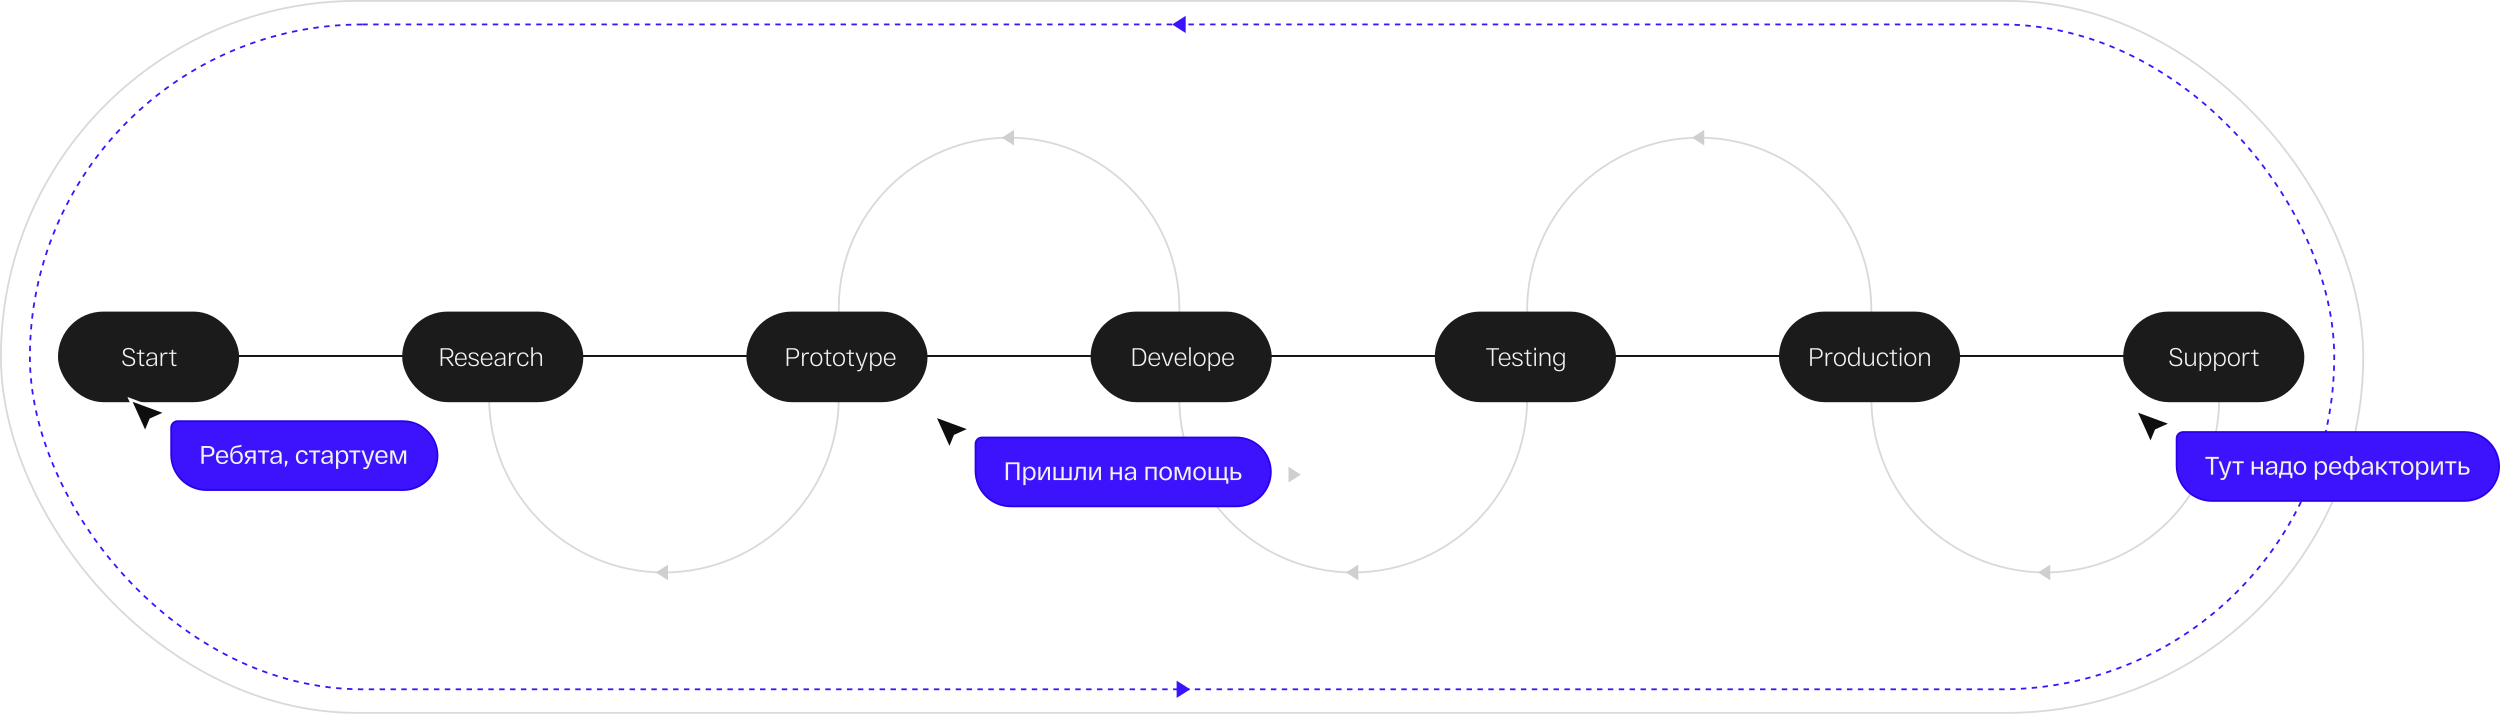 <?xml version="1.0" encoding="UTF-8"?> <svg xmlns="http://www.w3.org/2000/svg" width="1380" height="394" viewBox="0 0 1380 394" fill="none"> <line x1="90" y1="196.5" x2="1216" y2="196.5" stroke="black"></line> <rect x="0.5" y="0.5" width="1304" height="393" rx="196.5" stroke="#414141" stroke-opacity="0.2"></rect> <rect x="16.5" y="13.5" width="1272" height="367" rx="183.5" stroke="#3D12FC" stroke-dasharray="3 3"></rect> <path d="M270 190V219.5C270 272.795 313.205 316 366.5 316V316C419.795 316 463 272.795 463 219.5V201.919" stroke="#414141" stroke-opacity="0.2"></path> <path d="M651 190V220C651 273.019 693.981 316 747 316V316C800.019 316 843 273.019 843 220V201.919" stroke="#414141" stroke-opacity="0.2"></path> <path d="M1033 190V220C1033 273.019 1075.98 316 1129 316V316C1182.02 316 1225 273.019 1225 220V201.919" stroke="#414141" stroke-opacity="0.2"></path> <path d="M651 202L651 170C651 118.085 608.915 76 557 76V76C505.085 76 463 118.085 463 170L463 190.081" stroke="#414141" stroke-opacity="0.2"></path> <path d="M1033 202L1033 171C1033 118.533 990.467 76 938 76V76C885.533 76 843 118.533 843 171L843 190.081" stroke="#414141" stroke-opacity="0.2"></path> <rect x="222" y="172" width="100" height="50" rx="25" fill="#1B1B1B"></rect> <path d="M250.582 202H249.448L246.438 197.842H244.156V202H243.232V192.2H247.04C247.955 192.2 248.711 192.438 249.308 192.914C249.915 193.381 250.218 194.09 250.218 195.042C250.218 195.919 249.957 196.591 249.434 197.058C248.921 197.515 248.253 197.772 247.432 197.828L250.582 202ZM244.156 197.128H246.956C247.656 197.128 248.221 196.951 248.65 196.596C249.079 196.241 249.294 195.723 249.294 195.042C249.294 194.361 249.079 193.843 248.65 193.488C248.221 193.124 247.656 192.942 246.956 192.942H244.156V197.128ZM251.16 198.332C251.16 197.091 251.463 196.143 252.07 195.49C252.676 194.827 253.47 194.496 254.45 194.496C255.458 194.496 256.237 194.827 256.788 195.49C257.338 196.153 257.614 197.133 257.614 198.43V198.57H252.042C252.079 199.503 252.322 200.227 252.77 200.74C253.218 201.253 253.81 201.51 254.548 201.51C255.07 201.51 255.518 201.379 255.892 201.118C256.265 200.857 256.526 200.507 256.676 200.068L257.502 200.138C257.315 200.773 256.965 201.272 256.452 201.636C255.948 201.991 255.313 202.168 254.548 202.168C253.512 202.168 252.686 201.841 252.07 201.188C251.463 200.535 251.16 199.583 251.16 198.332ZM252.056 197.954H256.732C256.722 197.095 256.508 196.414 256.088 195.91C255.677 195.406 255.131 195.154 254.45 195.154C253.778 195.154 253.222 195.401 252.784 195.896C252.345 196.381 252.102 197.067 252.056 197.954ZM258.524 199.984L259.336 199.942C259.43 200.987 260.144 201.51 261.478 201.51C262.085 201.51 262.57 201.393 262.934 201.16C263.298 200.927 263.48 200.6 263.48 200.18C263.48 199.863 263.364 199.601 263.13 199.396C262.897 199.191 262.505 199.004 261.954 198.836L260.4 198.36C259.299 198.024 258.748 197.371 258.748 196.4C258.748 195.765 258.972 195.289 259.42 194.972C259.878 194.655 260.494 194.496 261.268 194.496C262.108 194.496 262.785 194.673 263.298 195.028C263.821 195.373 264.12 195.896 264.194 196.596L263.382 196.638C263.326 196.143 263.102 195.775 262.71 195.532C262.328 195.28 261.847 195.154 261.268 195.154C260.774 195.135 260.372 195.238 260.064 195.462C259.766 195.677 259.616 195.985 259.616 196.386C259.616 196.983 260.046 197.417 260.904 197.688L262.458 198.164C263.093 198.36 263.564 198.617 263.872 198.934C264.19 199.242 264.348 199.648 264.348 200.152C264.348 200.787 264.096 201.281 263.592 201.636C263.098 201.991 262.388 202.168 261.464 202.168C259.626 202.168 258.646 201.44 258.524 199.984ZM265.392 198.332C265.392 197.091 265.695 196.143 266.302 195.49C266.909 194.827 267.702 194.496 268.682 194.496C269.69 194.496 270.469 194.827 271.02 195.49C271.571 196.153 271.846 197.133 271.846 198.43V198.57H266.274C266.311 199.503 266.554 200.227 267.002 200.74C267.45 201.253 268.043 201.51 268.78 201.51C269.303 201.51 269.751 201.379 270.124 201.118C270.497 200.857 270.759 200.507 270.908 200.068L271.734 200.138C271.547 200.773 271.197 201.272 270.684 201.636C270.18 201.991 269.545 202.168 268.78 202.168C267.744 202.168 266.918 201.841 266.302 201.188C265.695 200.535 265.392 199.583 265.392 198.332ZM266.288 197.954H270.964C270.955 197.095 270.74 196.414 270.32 195.91C269.909 195.406 269.363 195.154 268.682 195.154C268.01 195.154 267.455 195.401 267.016 195.896C266.577 196.381 266.335 197.067 266.288 197.954ZM272.967 200.138C272.967 198.831 273.891 198.089 275.739 197.912L278.077 197.688V196.806C278.077 196.33 277.914 195.933 277.587 195.616C277.27 195.299 276.794 195.145 276.159 195.154C275.59 195.154 275.118 195.289 274.745 195.56C274.372 195.831 274.171 196.232 274.143 196.764H273.331C273.359 196.008 273.625 195.443 274.129 195.07C274.642 194.687 275.319 194.496 276.159 194.496C277.074 194.496 277.769 194.711 278.245 195.14C278.721 195.569 278.959 196.181 278.959 196.974V202H278.147V200.39C277.942 200.95 277.592 201.389 277.097 201.706C276.602 202.014 276 202.168 275.291 202.168C274.507 202.168 273.924 201.981 273.541 201.608C273.158 201.225 272.967 200.735 272.967 200.138ZM273.849 200.11C273.849 200.521 273.989 200.861 274.269 201.132C274.549 201.393 274.974 201.524 275.543 201.524C276.336 201.524 276.957 201.277 277.405 200.782C277.853 200.278 278.077 199.62 278.077 198.808V198.29L275.851 198.514C274.516 198.654 273.849 199.186 273.849 200.11ZM283.958 194.538C284.182 194.538 284.448 194.561 284.756 194.608V195.434C284.411 195.387 284.112 195.364 283.86 195.364C282.498 195.364 281.816 196.297 281.816 198.164V202H280.92L280.934 194.664H281.732V196.218C282.115 195.098 282.857 194.538 283.958 194.538ZM286.371 201.174C285.793 200.511 285.503 199.564 285.503 198.332C285.503 197.1 285.793 196.153 286.371 195.49C286.95 194.827 287.734 194.496 288.723 194.496C289.507 194.496 290.175 194.715 290.725 195.154C291.276 195.583 291.607 196.204 291.719 197.016L290.893 197.1C290.781 196.484 290.529 196.013 290.137 195.686C289.745 195.359 289.274 195.196 288.723 195.196C288.023 195.196 287.459 195.476 287.029 196.036C286.6 196.587 286.385 197.352 286.385 198.332C286.385 199.312 286.6 200.082 287.029 200.642C287.468 201.193 288.047 201.468 288.765 201.468C289.325 201.468 289.801 201.3 290.193 200.964C290.585 200.619 290.837 200.124 290.949 199.48L291.789 199.564C291.668 200.395 291.332 201.039 290.781 201.496C290.24 201.944 289.568 202.168 288.765 202.168C287.757 202.168 286.959 201.837 286.371 201.174ZM293.266 202V191.696H294.148V195.98C294.363 195.513 294.689 195.149 295.128 194.888C295.567 194.627 296.094 194.496 296.71 194.496C297.503 194.496 298.115 194.711 298.544 195.14C298.983 195.569 299.202 196.213 299.202 197.072V202H298.32V197.352C298.32 195.924 297.699 195.21 296.458 195.21C295.721 195.21 295.151 195.443 294.75 195.91C294.349 196.367 294.148 197.002 294.148 197.814V202H293.266Z" fill="#F2F2F2"></path> <rect x="32" y="172" width="100" height="50" rx="25" fill="#1B1B1B"></rect> <path d="M67.49 199.102L68.358 199.06C68.386 199.816 68.638 200.399 69.114 200.81C69.59 201.221 70.276 201.426 71.172 201.426C71.909 201.426 72.516 201.281 72.992 200.992C73.468 200.693 73.706 200.222 73.706 199.578C73.706 199.139 73.566 198.775 73.286 198.486C73.015 198.197 72.563 197.949 71.928 197.744L69.926 197.1C68.535 196.661 67.84 195.821 67.84 194.58C67.84 193.731 68.129 193.096 68.708 192.676C69.287 192.247 70.033 192.032 70.948 192.032C71.919 192.032 72.712 192.275 73.328 192.76C73.944 193.245 74.285 193.922 74.35 194.79L73.496 194.846C73.459 194.211 73.211 193.707 72.754 193.334C72.297 192.961 71.69 192.774 70.934 192.774C70.262 192.774 69.73 192.928 69.338 193.236C68.955 193.535 68.764 193.964 68.764 194.524C68.764 195.401 69.31 196.008 70.402 196.344L72.418 196.974C73.174 197.217 73.729 197.543 74.084 197.954C74.448 198.355 74.63 198.883 74.63 199.536C74.63 200.404 74.322 201.062 73.706 201.51C73.099 201.949 72.255 202.168 71.172 202.168C70.015 202.168 69.123 201.902 68.498 201.37C67.873 200.838 67.537 200.082 67.49 199.102ZM79.684 195.336H77.864V200.082C77.864 200.586 77.929 200.931 78.06 201.118C78.19 201.305 78.447 201.398 78.83 201.398C79.054 201.398 79.338 201.375 79.684 201.328V202.028C79.348 202.084 79.021 202.112 78.704 202.112C78.05 202.112 77.602 201.972 77.36 201.692C77.117 201.403 76.996 200.913 76.996 200.222V195.336H75.442V194.692H76.66C76.809 194.692 76.912 194.664 76.968 194.608C77.024 194.543 77.052 194.435 77.052 194.286V193.082H77.864V194.664H79.684V195.336ZM80.672 200.138C80.672 198.831 81.596 198.089 83.444 197.912L85.782 197.688V196.806C85.782 196.33 85.619 195.933 85.292 195.616C84.975 195.299 84.499 195.145 83.864 195.154C83.295 195.154 82.823 195.289 82.45 195.56C82.077 195.831 81.876 196.232 81.848 196.764H81.036C81.064 196.008 81.33 195.443 81.834 195.07C82.347 194.687 83.024 194.496 83.864 194.496C84.779 194.496 85.474 194.711 85.95 195.14C86.426 195.569 86.664 196.181 86.664 196.974V202H85.852V200.39C85.647 200.95 85.297 201.389 84.802 201.706C84.307 202.014 83.705 202.168 82.996 202.168C82.212 202.168 81.629 201.981 81.246 201.608C80.863 201.225 80.672 200.735 80.672 200.138ZM81.554 200.11C81.554 200.521 81.694 200.861 81.974 201.132C82.254 201.393 82.679 201.524 83.248 201.524C84.041 201.524 84.662 201.277 85.11 200.782C85.558 200.278 85.782 199.62 85.782 198.808V198.29L83.556 198.514C82.221 198.654 81.554 199.186 81.554 200.11ZM91.663 194.538C91.888 194.538 92.153 194.561 92.462 194.608V195.434C92.116 195.387 91.817 195.364 91.566 195.364C90.203 195.364 89.522 196.297 89.522 198.164V202H88.626L88.639 194.664H89.438V196.218C89.82 195.098 90.562 194.538 91.663 194.538ZM97.43 195.336H95.61V200.082C95.61 200.586 95.675 200.931 95.806 201.118C95.936 201.305 96.193 201.398 96.576 201.398C96.8 201.398 97.085 201.375 97.43 201.328V202.028C97.094 202.084 96.767 202.112 96.45 202.112C95.796 202.112 95.349 201.972 95.106 201.692C94.863 201.403 94.742 200.913 94.742 200.222V195.336H93.188V194.692H94.406C94.555 194.692 94.658 194.664 94.714 194.608C94.77 194.543 94.798 194.435 94.798 194.286V193.082H95.61V194.664H97.43V195.336Z" fill="#F2F2F2"></path> <rect x="602" y="172" width="100" height="50" rx="25" fill="#1B1B1B"></rect> <path d="M625.232 202V192.2H628.592C629.917 192.2 630.944 192.629 631.672 193.488C632.4 194.347 632.764 195.551 632.764 197.1C632.764 198.649 632.4 199.853 631.672 200.712C630.944 201.571 629.917 202 628.592 202H625.232ZM626.156 201.244H628.522C629.577 201.244 630.393 200.875 630.972 200.138C631.551 199.401 631.84 198.388 631.84 197.1C631.84 195.812 631.551 194.799 630.972 194.062C630.393 193.325 629.577 192.956 628.522 192.956H626.156V201.244ZM633.966 198.332C633.966 197.091 634.27 196.143 634.876 195.49C635.483 194.827 636.276 194.496 637.256 194.496C638.264 194.496 639.044 194.827 639.594 195.49C640.145 196.153 640.42 197.133 640.42 198.43V198.57H634.848C634.886 199.503 635.128 200.227 635.576 200.74C636.024 201.253 636.617 201.51 637.354 201.51C637.877 201.51 638.325 201.379 638.698 201.118C639.072 200.857 639.333 200.507 639.482 200.068L640.308 200.138C640.122 200.773 639.772 201.272 639.258 201.636C638.754 201.991 638.12 202.168 637.354 202.168C636.318 202.168 635.492 201.841 634.876 201.188C634.27 200.535 633.966 199.583 633.966 198.332ZM634.862 197.954H639.538C639.529 197.095 639.314 196.414 638.894 195.91C638.484 195.406 637.938 195.154 637.256 195.154C636.584 195.154 636.029 195.401 635.59 195.896C635.152 196.381 634.909 197.067 634.862 197.954ZM646.824 194.664H647.776L645.06 202H643.758L641.056 194.664H642.022L644.416 201.44L646.824 194.664ZM648.404 198.332C648.404 197.091 648.707 196.143 649.314 195.49C649.92 194.827 650.714 194.496 651.694 194.496C652.702 194.496 653.481 194.827 654.032 195.49C654.582 196.153 654.858 197.133 654.858 198.43V198.57H649.286C649.323 199.503 649.566 200.227 650.014 200.74C650.462 201.253 651.054 201.51 651.792 201.51C652.314 201.51 652.762 201.379 653.136 201.118C653.509 200.857 653.77 200.507 653.92 200.068L654.746 200.138C654.559 200.773 654.209 201.272 653.696 201.636C653.192 201.991 652.557 202.168 651.792 202.168C650.756 202.168 649.93 201.841 649.314 201.188C648.707 200.535 648.404 199.583 648.404 198.332ZM649.3 197.954H653.976C653.966 197.095 653.752 196.414 653.332 195.91C652.921 195.406 652.375 195.154 651.694 195.154C651.022 195.154 650.466 195.401 650.028 195.896C649.589 196.381 649.346 197.067 649.3 197.954ZM656.413 191.696H657.295V202H656.413V191.696ZM659.772 201.146C659.175 200.465 658.876 199.527 658.876 198.332C658.876 197.137 659.175 196.199 659.772 195.518C660.37 194.837 661.172 194.496 662.18 194.496C663.188 194.496 663.991 194.837 664.588 195.518C665.195 196.199 665.498 197.137 665.498 198.332C665.498 199.527 665.195 200.465 664.588 201.146C663.991 201.827 663.188 202.168 662.18 202.168C661.172 202.168 660.37 201.827 659.772 201.146ZM660.416 196.05C659.978 196.619 659.758 197.38 659.758 198.332C659.758 199.284 659.978 200.045 660.416 200.614C660.855 201.183 661.443 201.468 662.18 201.468C662.918 201.468 663.506 201.183 663.944 200.614C664.392 200.045 664.616 199.284 664.616 198.332C664.616 197.38 664.392 196.619 663.944 196.05C663.506 195.481 662.918 195.196 662.18 195.196C661.443 195.196 660.855 195.481 660.416 196.05ZM667.077 204.8V194.664H667.875V196.344C668.089 195.775 668.425 195.327 668.883 195C669.349 194.664 669.891 194.496 670.507 194.496C671.412 194.496 672.14 194.837 672.691 195.518C673.241 196.199 673.517 197.137 673.517 198.332C673.517 199.527 673.241 200.465 672.691 201.146C672.14 201.827 671.412 202.168 670.507 202.168C669.928 202.168 669.415 202.019 668.967 201.72C668.528 201.421 668.192 201.006 667.959 200.474V204.8H667.077ZM668.547 196.064C668.127 196.633 667.917 197.389 667.917 198.332C667.917 199.275 668.127 200.035 668.547 200.614C668.976 201.183 669.555 201.468 670.283 201.468C671.001 201.468 671.575 201.183 672.005 200.614C672.434 200.035 672.649 199.275 672.649 198.332C672.649 197.389 672.434 196.633 672.005 196.064C671.575 195.485 671.001 195.196 670.283 195.196C669.555 195.196 668.976 195.485 668.547 196.064ZM674.654 198.332C674.654 197.091 674.957 196.143 675.564 195.49C676.17 194.827 676.964 194.496 677.944 194.496C678.952 194.496 679.731 194.827 680.282 195.49C680.832 196.153 681.108 197.133 681.108 198.43V198.57H675.536C675.573 199.503 675.816 200.227 676.264 200.74C676.712 201.253 677.304 201.51 678.042 201.51C678.564 201.51 679.012 201.379 679.386 201.118C679.759 200.857 680.02 200.507 680.17 200.068L680.996 200.138C680.809 200.773 680.459 201.272 679.946 201.636C679.442 201.991 678.807 202.168 678.042 202.168C677.006 202.168 676.18 201.841 675.564 201.188C674.957 200.535 674.654 199.583 674.654 198.332ZM675.55 197.954H680.226C680.216 197.095 680.002 196.414 679.582 195.91C679.171 195.406 678.625 195.154 677.944 195.154C677.272 195.154 676.716 195.401 676.278 195.896C675.839 196.381 675.596 197.067 675.55 197.954Z" fill="#F2F2F2"></path> <rect x="412" y="172" width="100" height="50" rx="25" fill="#1B1B1B"></rect> <path d="M434.232 202V192.2H437.928C438.843 192.2 439.599 192.443 440.196 192.928C440.803 193.404 441.106 194.127 441.106 195.098C441.106 196.069 440.807 196.787 440.21 197.254C439.622 197.721 438.871 197.954 437.956 197.954H435.156V202H434.232ZM435.156 197.226H437.844C438.553 197.226 439.118 197.049 439.538 196.694C439.967 196.339 440.182 195.807 440.182 195.098C440.182 194.389 439.967 193.857 439.538 193.502C439.118 193.138 438.553 192.956 437.844 192.956H435.156V197.226ZM445.769 194.538C445.993 194.538 446.259 194.561 446.567 194.608V195.434C446.222 195.387 445.923 195.364 445.671 195.364C444.308 195.364 443.627 196.297 443.627 198.164V202H442.731L442.745 194.664H443.543V196.218C443.926 195.098 444.668 194.538 445.769 194.538ZM448.21 201.146C447.613 200.465 447.314 199.527 447.314 198.332C447.314 197.137 447.613 196.199 448.21 195.518C448.807 194.837 449.61 194.496 450.618 194.496C451.626 194.496 452.429 194.837 453.026 195.518C453.633 196.199 453.936 197.137 453.936 198.332C453.936 199.527 453.633 200.465 453.026 201.146C452.429 201.827 451.626 202.168 450.618 202.168C449.61 202.168 448.807 201.827 448.21 201.146ZM448.854 196.05C448.415 196.619 448.196 197.38 448.196 198.332C448.196 199.284 448.415 200.045 448.854 200.614C449.293 201.183 449.881 201.468 450.618 201.468C451.355 201.468 451.943 201.183 452.382 200.614C452.83 200.045 453.054 199.284 453.054 198.332C453.054 197.38 452.83 196.619 452.382 196.05C451.943 195.481 451.355 195.196 450.618 195.196C449.881 195.196 449.293 195.481 448.854 196.05ZM458.904 195.336H457.084V200.082C457.084 200.586 457.15 200.931 457.28 201.118C457.411 201.305 457.668 201.398 458.05 201.398C458.274 201.398 458.559 201.375 458.904 201.328V202.028C458.568 202.084 458.242 202.112 457.924 202.112C457.271 202.112 456.823 201.972 456.58 201.692C456.338 201.403 456.216 200.913 456.216 200.222V195.336H454.662V194.692H455.88C456.03 194.692 456.132 194.664 456.188 194.608C456.244 194.543 456.272 194.435 456.272 194.286V193.082H457.084V194.664H458.904V195.336ZM460.706 201.146C460.109 200.465 459.81 199.527 459.81 198.332C459.81 197.137 460.109 196.199 460.706 195.518C461.303 194.837 462.106 194.496 463.114 194.496C464.122 194.496 464.925 194.837 465.522 195.518C466.129 196.199 466.432 197.137 466.432 198.332C466.432 199.527 466.129 200.465 465.522 201.146C464.925 201.827 464.122 202.168 463.114 202.168C462.106 202.168 461.303 201.827 460.706 201.146ZM461.35 196.05C460.911 196.619 460.692 197.38 460.692 198.332C460.692 199.284 460.911 200.045 461.35 200.614C461.789 201.183 462.377 201.468 463.114 201.468C463.851 201.468 464.439 201.183 464.878 200.614C465.326 200.045 465.55 199.284 465.55 198.332C465.55 197.38 465.326 196.619 464.878 196.05C464.439 195.481 463.851 195.196 463.114 195.196C462.377 195.196 461.789 195.481 461.35 196.05ZM471.401 195.336H469.581V200.082C469.581 200.586 469.646 200.931 469.777 201.118C469.907 201.305 470.164 201.398 470.547 201.398C470.771 201.398 471.055 201.375 471.401 201.328V202.028C471.065 202.084 470.738 202.112 470.421 202.112C469.767 202.112 469.319 201.972 469.077 201.692C468.834 201.403 468.713 200.913 468.713 200.222V195.336H467.159V194.692H468.377C468.526 194.692 468.629 194.664 468.685 194.608C468.741 194.543 468.769 194.435 468.769 194.286V193.082H469.581V194.664H471.401V195.336ZM478.028 194.664H478.98L476.054 202.98C475.802 203.745 475.532 204.268 475.242 204.548C474.962 204.828 474.514 204.968 473.898 204.968C473.674 204.968 473.436 204.954 473.184 204.926V204.24C473.464 204.259 473.684 204.268 473.842 204.268C474.216 204.268 474.5 204.17 474.696 203.974C474.892 203.778 475.084 203.395 475.27 202.826L475.536 202H475.06L472.204 194.664H473.156L475.76 201.636L478.028 194.664ZM480.301 204.8V194.664H481.099V196.344C481.314 195.775 481.65 195.327 482.107 195C482.574 194.664 483.115 194.496 483.731 194.496C484.637 194.496 485.365 194.837 485.915 195.518C486.466 196.199 486.741 197.137 486.741 198.332C486.741 199.527 486.466 200.465 485.915 201.146C485.365 201.827 484.637 202.168 483.731 202.168C483.153 202.168 482.639 202.019 482.191 201.72C481.753 201.421 481.417 201.006 481.183 200.474V204.8H480.301ZM481.771 196.064C481.351 196.633 481.141 197.389 481.141 198.332C481.141 199.275 481.351 200.035 481.771 200.614C482.201 201.183 482.779 201.468 483.507 201.468C484.226 201.468 484.8 201.183 485.229 200.614C485.659 200.035 485.873 199.275 485.873 198.332C485.873 197.389 485.659 196.633 485.229 196.064C484.8 195.485 484.226 195.196 483.507 195.196C482.779 195.196 482.201 195.485 481.771 196.064ZM487.878 198.332C487.878 197.091 488.182 196.143 488.788 195.49C489.395 194.827 490.188 194.496 491.168 194.496C492.176 194.496 492.956 194.827 493.506 195.49C494.057 196.153 494.332 197.133 494.332 198.43V198.57H488.76C488.798 199.503 489.04 200.227 489.488 200.74C489.936 201.253 490.529 201.51 491.266 201.51C491.789 201.51 492.237 201.379 492.61 201.118C492.984 200.857 493.245 200.507 493.394 200.068L494.22 200.138C494.034 200.773 493.684 201.272 493.17 201.636C492.666 201.991 492.032 202.168 491.266 202.168C490.23 202.168 489.404 201.841 488.788 201.188C488.182 200.535 487.878 199.583 487.878 198.332ZM488.774 197.954H493.45C493.441 197.095 493.226 196.414 492.806 195.91C492.396 195.406 491.85 195.154 491.168 195.154C490.496 195.154 489.941 195.401 489.502 195.896C489.064 196.381 488.821 197.067 488.774 197.954Z" fill="#F2F2F2"></path> <rect x="792" y="172" width="100" height="50" rx="25" fill="#1B1B1B"></rect> <path d="M820.364 192.956V192.2H827.476V192.956H824.382V202H823.458V192.956H820.364ZM827.328 198.332C827.328 197.091 827.631 196.143 828.238 195.49C828.844 194.827 829.638 194.496 830.618 194.496C831.626 194.496 832.405 194.827 832.956 195.49C833.506 196.153 833.782 197.133 833.782 198.43V198.57H828.21C828.247 199.503 828.49 200.227 828.938 200.74C829.386 201.253 829.978 201.51 830.716 201.51C831.238 201.51 831.686 201.379 832.06 201.118C832.433 200.857 832.694 200.507 832.844 200.068L833.67 200.138C833.483 200.773 833.133 201.272 832.62 201.636C832.116 201.991 831.481 202.168 830.716 202.168C829.68 202.168 828.854 201.841 828.238 201.188C827.631 200.535 827.328 199.583 827.328 198.332ZM828.224 197.954H832.9C832.89 197.095 832.676 196.414 832.256 195.91C831.845 195.406 831.299 195.154 830.618 195.154C829.946 195.154 829.39 195.401 828.952 195.896C828.513 196.381 828.27 197.067 828.224 197.954ZM834.692 199.984L835.504 199.942C835.598 200.987 836.312 201.51 837.646 201.51C838.253 201.51 838.738 201.393 839.102 201.16C839.466 200.927 839.648 200.6 839.648 200.18C839.648 199.863 839.532 199.601 839.298 199.396C839.065 199.191 838.673 199.004 838.122 198.836L836.568 198.36C835.467 198.024 834.916 197.371 834.916 196.4C834.916 195.765 835.14 195.289 835.588 194.972C836.046 194.655 836.662 194.496 837.436 194.496C838.276 194.496 838.953 194.673 839.466 195.028C839.989 195.373 840.288 195.896 840.362 196.596L839.55 196.638C839.494 196.143 839.27 195.775 838.878 195.532C838.496 195.28 838.015 195.154 837.436 195.154C836.942 195.135 836.54 195.238 836.232 195.462C835.934 195.677 835.784 195.985 835.784 196.386C835.784 196.983 836.214 197.417 837.072 197.688L838.626 198.164C839.261 198.36 839.732 198.617 840.04 198.934C840.358 199.242 840.516 199.648 840.516 200.152C840.516 200.787 840.264 201.281 839.76 201.636C839.266 201.991 838.556 202.168 837.632 202.168C835.794 202.168 834.814 201.44 834.692 199.984ZM845.44 195.336H843.62V200.082C843.62 200.586 843.685 200.931 843.816 201.118C843.946 201.305 844.203 201.398 844.586 201.398C844.81 201.398 845.094 201.375 845.44 201.328V202.028C845.104 202.084 844.777 202.112 844.46 202.112C843.806 202.112 843.358 201.972 843.116 201.692C842.873 201.403 842.752 200.913 842.752 200.222V195.336H841.198V194.692H842.416C842.565 194.692 842.668 194.664 842.724 194.608C842.78 194.543 842.808 194.435 842.808 194.286V193.082H843.62V194.664H845.44V195.336ZM846.944 193.376V191.934H847.868V193.376H846.944ZM846.972 202V194.664H847.84V202H846.972ZM849.897 202V194.664H850.695V196.148C850.891 195.625 851.218 195.219 851.675 194.93C852.132 194.641 852.688 194.496 853.341 194.496C854.134 194.496 854.746 194.711 855.175 195.14C855.614 195.569 855.833 196.213 855.833 197.072V202H854.951V197.352C854.951 195.924 854.33 195.21 853.089 195.21C852.352 195.21 851.782 195.443 851.381 195.91C850.98 196.367 850.779 197.002 850.779 197.814V202H849.897ZM858.177 200.866C857.617 200.194 857.337 199.298 857.337 198.178C857.337 197.058 857.617 196.167 858.177 195.504C858.737 194.832 859.475 194.496 860.389 194.496C860.977 194.496 861.491 194.645 861.929 194.944C862.368 195.243 862.704 195.653 862.937 196.176V194.664H863.735V201.65C863.735 202.779 863.493 203.615 863.007 204.156C862.522 204.697 861.747 204.968 860.683 204.968C859.797 204.968 859.101 204.777 858.597 204.394C858.103 204.011 857.841 203.437 857.813 202.672H858.625C858.681 203.745 859.367 204.282 860.683 204.282C861.449 204.291 861.999 204.091 862.335 203.68C862.681 203.269 862.853 202.672 862.853 201.888V200.32C862.368 201.347 861.551 201.86 860.403 201.86C859.489 201.86 858.747 201.529 858.177 200.866ZM858.219 198.192C858.219 199.079 858.434 199.797 858.863 200.348C859.293 200.899 859.867 201.174 860.585 201.174C861.304 201.174 861.878 200.899 862.307 200.348C862.737 199.797 862.951 199.079 862.951 198.192C862.951 197.305 862.737 196.587 862.307 196.036C861.878 195.476 861.304 195.196 860.585 195.196C859.867 195.196 859.293 195.471 858.863 196.022C858.434 196.573 858.219 197.296 858.219 198.192Z" fill="#F2F2F2"></path> <rect x="982" y="172" width="100" height="50" rx="25" fill="#1B1B1B"></rect> <path d="M999.232 202V192.2H1002.93C1003.84 192.2 1004.6 192.443 1005.2 192.928C1005.8 193.404 1006.11 194.127 1006.11 195.098C1006.11 196.069 1005.81 196.787 1005.21 197.254C1004.62 197.721 1003.87 197.954 1002.96 197.954H1000.16V202H999.232ZM1000.16 197.226H1002.84C1003.55 197.226 1004.12 197.049 1004.54 196.694C1004.97 196.339 1005.18 195.807 1005.18 195.098C1005.18 194.389 1004.97 193.857 1004.54 193.502C1004.12 193.138 1003.55 192.956 1002.84 192.956H1000.16V197.226ZM1010.77 194.538C1010.99 194.538 1011.26 194.561 1011.57 194.608V195.434C1011.22 195.387 1010.92 195.364 1010.67 195.364C1009.31 195.364 1008.63 196.297 1008.63 198.164V202H1007.73L1007.74 194.664H1008.54V196.218C1008.93 195.098 1009.67 194.538 1010.77 194.538ZM1013.21 201.146C1012.61 200.465 1012.31 199.527 1012.31 198.332C1012.31 197.137 1012.61 196.199 1013.21 195.518C1013.81 194.837 1014.61 194.496 1015.62 194.496C1016.63 194.496 1017.43 194.837 1018.03 195.518C1018.63 196.199 1018.94 197.137 1018.94 198.332C1018.94 199.527 1018.63 200.465 1018.03 201.146C1017.43 201.827 1016.63 202.168 1015.62 202.168C1014.61 202.168 1013.81 201.827 1013.21 201.146ZM1013.85 196.05C1013.42 196.619 1013.2 197.38 1013.2 198.332C1013.2 199.284 1013.42 200.045 1013.85 200.614C1014.29 201.183 1014.88 201.468 1015.62 201.468C1016.36 201.468 1016.94 201.183 1017.38 200.614C1017.83 200.045 1018.05 199.284 1018.05 198.332C1018.05 197.38 1017.83 196.619 1017.38 196.05C1016.94 195.481 1016.36 195.196 1015.62 195.196C1014.88 195.196 1014.29 195.481 1013.85 196.05ZM1020.88 201.146C1020.33 200.465 1020.05 199.527 1020.05 198.332C1020.05 197.137 1020.33 196.199 1020.88 195.518C1021.43 194.837 1022.16 194.496 1023.06 194.496C1023.65 194.496 1024.17 194.645 1024.62 194.944C1025.06 195.243 1025.4 195.649 1025.62 196.162V191.696H1026.51V202H1025.71V200.292C1025.48 200.88 1025.14 201.342 1024.67 201.678C1024.21 202.005 1023.68 202.168 1023.08 202.168C1022.16 202.168 1021.43 201.827 1020.88 201.146ZM1021.56 196.064C1021.14 196.633 1020.93 197.389 1020.93 198.332C1020.93 199.275 1021.14 200.035 1021.56 200.614C1021.99 201.183 1022.57 201.468 1023.3 201.468C1024.02 201.468 1024.59 201.183 1025.02 200.614C1025.45 200.035 1025.67 199.275 1025.67 198.332C1025.67 197.389 1025.45 196.633 1025.02 196.064C1024.59 195.485 1024.02 195.196 1023.3 195.196C1022.57 195.196 1021.99 195.485 1021.56 196.064ZM1033.54 194.664H1034.41V202H1033.61V200.418C1033.4 200.969 1033.08 201.398 1032.63 201.706C1032.18 202.014 1031.62 202.168 1030.96 202.168C1030.18 202.168 1029.57 201.949 1029.13 201.51C1028.69 201.062 1028.47 200.395 1028.47 199.508V194.664H1029.35V199.242C1029.35 200.717 1029.98 201.454 1031.23 201.454C1031.96 201.454 1032.52 201.202 1032.92 200.698C1033.33 200.194 1033.54 199.531 1033.54 198.71V194.664ZM1036.86 201.174C1036.28 200.511 1035.99 199.564 1035.99 198.332C1035.99 197.1 1036.28 196.153 1036.86 195.49C1037.44 194.827 1038.22 194.496 1039.21 194.496C1040 194.496 1040.66 194.715 1041.22 195.154C1041.77 195.583 1042.1 196.204 1042.21 197.016L1041.38 197.1C1041.27 196.484 1041.02 196.013 1040.63 195.686C1040.24 195.359 1039.76 195.196 1039.21 195.196C1038.51 195.196 1037.95 195.476 1037.52 196.036C1037.09 196.587 1036.88 197.352 1036.88 198.332C1036.88 199.312 1037.09 200.082 1037.52 200.642C1037.96 201.193 1038.54 201.468 1039.26 201.468C1039.82 201.468 1040.29 201.3 1040.68 200.964C1041.08 200.619 1041.33 200.124 1041.44 199.48L1042.28 199.564C1042.16 200.395 1041.82 201.039 1041.27 201.496C1040.73 201.944 1040.06 202.168 1039.26 202.168C1038.25 202.168 1037.45 201.837 1036.86 201.174ZM1047.17 195.336H1045.35V200.082C1045.35 200.586 1045.42 200.931 1045.55 201.118C1045.68 201.305 1045.94 201.398 1046.32 201.398C1046.54 201.398 1046.83 201.375 1047.17 201.328V202.028C1046.84 202.084 1046.51 202.112 1046.19 202.112C1045.54 202.112 1045.09 201.972 1044.85 201.692C1044.61 201.403 1044.49 200.913 1044.49 200.222V195.336H1042.93V194.692H1044.15C1044.3 194.692 1044.4 194.664 1044.46 194.608C1044.51 194.543 1044.54 194.435 1044.54 194.286V193.082H1045.35V194.664H1047.17V195.336ZM1048.68 193.376V191.934H1049.6V193.376H1048.68ZM1048.71 202V194.664H1049.57V202H1048.71ZM1052.07 201.146C1051.47 200.465 1051.17 199.527 1051.17 198.332C1051.17 197.137 1051.47 196.199 1052.07 195.518C1052.66 194.837 1053.47 194.496 1054.47 194.496C1055.48 194.496 1056.28 194.837 1056.88 195.518C1057.49 196.199 1057.79 197.137 1057.79 198.332C1057.79 199.527 1057.49 200.465 1056.88 201.146C1056.28 201.827 1055.48 202.168 1054.47 202.168C1053.47 202.168 1052.66 201.827 1052.07 201.146ZM1052.71 196.05C1052.27 196.619 1052.05 197.38 1052.05 198.332C1052.05 199.284 1052.27 200.045 1052.71 200.614C1053.15 201.183 1053.74 201.468 1054.47 201.468C1055.21 201.468 1055.8 201.183 1056.24 200.614C1056.69 200.045 1056.91 199.284 1056.91 198.332C1056.91 197.38 1056.69 196.619 1056.24 196.05C1055.8 195.481 1055.21 195.196 1054.47 195.196C1053.74 195.196 1053.15 195.481 1052.71 196.05ZM1059.37 202V194.664H1060.17V196.148C1060.36 195.625 1060.69 195.219 1061.15 194.93C1061.6 194.641 1062.16 194.496 1062.81 194.496C1063.61 194.496 1064.22 194.711 1064.65 195.14C1065.09 195.569 1065.31 196.213 1065.31 197.072V202H1064.42V197.352C1064.42 195.924 1063.8 195.21 1062.56 195.21C1061.82 195.21 1061.25 195.443 1060.85 195.91C1060.45 196.367 1060.25 197.002 1060.25 197.814V202H1059.37Z" fill="#F2F2F2"></path> <rect x="1172" y="172" width="100" height="50" rx="25" fill="#1B1B1B"></rect> <path d="M1197.49 199.102L1198.36 199.06C1198.39 199.816 1198.64 200.399 1199.11 200.81C1199.59 201.221 1200.28 201.426 1201.17 201.426C1201.91 201.426 1202.52 201.281 1202.99 200.992C1203.47 200.693 1203.71 200.222 1203.71 199.578C1203.71 199.139 1203.57 198.775 1203.29 198.486C1203.02 198.197 1202.56 197.949 1201.93 197.744L1199.93 197.1C1198.54 196.661 1197.84 195.821 1197.84 194.58C1197.84 193.731 1198.13 193.096 1198.71 192.676C1199.29 192.247 1200.03 192.032 1200.95 192.032C1201.92 192.032 1202.71 192.275 1203.33 192.76C1203.94 193.245 1204.28 193.922 1204.35 194.79L1203.5 194.846C1203.46 194.211 1203.21 193.707 1202.75 193.334C1202.3 192.961 1201.69 192.774 1200.93 192.774C1200.26 192.774 1199.73 192.928 1199.34 193.236C1198.96 193.535 1198.76 193.964 1198.76 194.524C1198.76 195.401 1199.31 196.008 1200.4 196.344L1202.42 196.974C1203.17 197.217 1203.73 197.543 1204.08 197.954C1204.45 198.355 1204.63 198.883 1204.63 199.536C1204.63 200.404 1204.32 201.062 1203.71 201.51C1203.1 201.949 1202.25 202.168 1201.17 202.168C1200.01 202.168 1199.12 201.902 1198.5 201.37C1197.87 200.838 1197.54 200.082 1197.49 199.102ZM1211.24 194.664H1212.1V202H1211.31V200.418C1211.1 200.969 1210.77 201.398 1210.33 201.706C1209.88 202.014 1209.32 202.168 1208.66 202.168C1207.88 202.168 1207.27 201.949 1206.83 201.51C1206.39 201.062 1206.17 200.395 1206.17 199.508V194.664H1207.05V199.242C1207.05 200.717 1207.68 201.454 1208.93 201.454C1209.65 201.454 1210.22 201.202 1210.62 200.698C1211.03 200.194 1211.24 199.531 1211.24 198.71V194.664ZM1214.15 204.8V194.664H1214.95V196.344C1215.17 195.775 1215.5 195.327 1215.96 195C1216.43 194.664 1216.97 194.496 1217.58 194.496C1218.49 194.496 1219.22 194.837 1219.77 195.518C1220.32 196.199 1220.59 197.137 1220.59 198.332C1220.59 199.527 1220.32 200.465 1219.77 201.146C1219.22 201.827 1218.49 202.168 1217.58 202.168C1217.01 202.168 1216.49 202.019 1216.04 201.72C1215.61 201.421 1215.27 201.006 1215.04 200.474V204.8H1214.15ZM1215.62 196.064C1215.2 196.633 1214.99 197.389 1214.99 198.332C1214.99 199.275 1215.2 200.035 1215.62 200.614C1216.05 201.183 1216.63 201.468 1217.36 201.468C1218.08 201.468 1218.65 201.183 1219.08 200.614C1219.51 200.035 1219.73 199.275 1219.73 198.332C1219.73 197.389 1219.51 196.633 1219.08 196.064C1218.65 195.485 1218.08 195.196 1217.36 195.196C1216.63 195.196 1216.05 195.485 1215.62 196.064ZM1222.19 204.8V194.664H1222.99V196.344C1223.21 195.775 1223.54 195.327 1224 195C1224.47 194.664 1225.01 194.496 1225.62 194.496C1226.53 194.496 1227.26 194.837 1227.81 195.518C1228.36 196.199 1228.63 197.137 1228.63 198.332C1228.63 199.527 1228.36 200.465 1227.81 201.146C1227.26 201.827 1226.53 202.168 1225.62 202.168C1225.05 202.168 1224.53 202.019 1224.08 201.72C1223.65 201.421 1223.31 201.006 1223.08 200.474V204.8H1222.19ZM1223.66 196.064C1223.24 196.633 1223.03 197.389 1223.03 198.332C1223.03 199.275 1223.24 200.035 1223.66 200.614C1224.09 201.183 1224.67 201.468 1225.4 201.468C1226.12 201.468 1226.69 201.183 1227.12 200.614C1227.55 200.035 1227.77 199.275 1227.77 198.332C1227.77 197.389 1227.55 196.633 1227.12 196.064C1226.69 195.485 1226.12 195.196 1225.4 195.196C1224.67 195.196 1224.09 195.485 1223.66 196.064ZM1230.67 201.146C1230.07 200.465 1229.77 199.527 1229.77 198.332C1229.77 197.137 1230.07 196.199 1230.67 195.518C1231.26 194.837 1232.07 194.496 1233.07 194.496C1234.08 194.496 1234.89 194.837 1235.48 195.518C1236.09 196.199 1236.39 197.137 1236.39 198.332C1236.39 199.527 1236.09 200.465 1235.48 201.146C1234.89 201.827 1234.08 202.168 1233.07 202.168C1232.07 202.168 1231.26 201.827 1230.67 201.146ZM1231.31 196.05C1230.87 196.619 1230.65 197.38 1230.65 198.332C1230.65 199.284 1230.87 200.045 1231.31 200.614C1231.75 201.183 1232.34 201.468 1233.07 201.468C1233.81 201.468 1234.4 201.183 1234.84 200.614C1235.29 200.045 1235.51 199.284 1235.51 198.332C1235.51 197.38 1235.29 196.619 1234.84 196.05C1234.4 195.481 1233.81 195.196 1233.07 195.196C1232.34 195.196 1231.75 195.481 1231.31 196.05ZM1241.01 194.538C1241.23 194.538 1241.5 194.561 1241.81 194.608V195.434C1241.46 195.387 1241.16 195.364 1240.91 195.364C1239.55 195.364 1238.87 196.297 1238.87 198.164V202H1237.97L1237.99 194.664H1238.78V196.218C1239.17 195.098 1239.91 194.538 1241.01 194.538ZM1246.78 195.336H1244.96V200.082C1244.96 200.586 1245.02 200.931 1245.15 201.118C1245.28 201.305 1245.54 201.398 1245.92 201.398C1246.15 201.398 1246.43 201.375 1246.78 201.328V202.028C1246.44 202.084 1246.11 202.112 1245.8 202.112C1245.14 202.112 1244.69 201.972 1244.45 201.692C1244.21 201.403 1244.09 200.913 1244.09 200.222V195.336H1242.53V194.692H1243.75C1243.9 194.692 1244 194.664 1244.06 194.608C1244.12 194.543 1244.14 194.435 1244.14 194.286V193.082H1244.96V194.664H1246.78V195.336Z" fill="#F2F2F2"></path> <path d="M718 262L711.25 266.33L711.25 257.67L718 262Z" fill="#CFCFCF"></path> <path d="M362 316L368.75 311.67L368.75 320.33L362 316Z" fill="#CFCFCF"></path> <path d="M743 316L749.75 311.67L749.75 320.33L743 316Z" fill="#CFCFCF"></path> <path d="M1125 316L1131.75 311.67L1131.75 320.33L1125 316Z" fill="#CFCFCF"></path> <path d="M553 76L559.75 71.67L559.75 80.33L553 76Z" fill="#CFCFCF"></path> <path d="M934 76L940.75 71.67L940.75 80.33L934 76Z" fill="#CFCFCF"></path> <path d="M647 13.5L654.5 8.737L654.5 18.263L647 13.5Z" fill="#3D12FC"></path> <path d="M657 380.5L649.5 385.263L649.5 375.737L657 380.5Z" fill="#3D12FC"></path> <g filter="url(#filter0_d_524_2621)"> <path d="M80.19 239.057L70.325 217.144L93.686 225.743L83.843 230.175L83.707 230.433L80.19 239.057Z" fill="white"></path> <path d="M73.207 219.811L80.098 235.118L82.483 229.322L82.621 229.03L89.653 225.864L73.207 219.811Z" fill="#0E0E0E"></path> </g> <path d="M98 232.5H222.5C232.993 232.5 241.5 241.007 241.5 251.5C241.5 261.993 232.993 270.5 222.5 270.5H114C103.23 270.5 94.5 261.77 94.5 251V236C94.5 234.067 96.067 232.5 98 232.5Z" fill="#3D12FC" stroke="#2B00E9"></path> <path d="M111.176 256V246.2H115.068C116.02 246.2 116.809 246.443 117.434 246.928C118.059 247.413 118.372 248.16 118.372 249.168C118.372 250.167 118.064 250.904 117.448 251.38C116.841 251.847 116.057 252.08 115.096 252.08H112.464V256H111.176ZM112.464 251.086H114.928C115.591 251.086 116.113 250.927 116.496 250.61C116.888 250.293 117.084 249.812 117.084 249.168C117.084 248.524 116.888 248.043 116.496 247.726C116.113 247.409 115.591 247.25 114.928 247.25H112.464V251.086ZM119.2 252.332C119.2 251.081 119.513 250.129 120.138 249.476C120.773 248.823 121.613 248.496 122.658 248.496C123.732 248.496 124.548 248.827 125.108 249.49C125.678 250.153 125.962 251.161 125.962 252.514V252.682H120.432C120.479 253.522 120.708 254.166 121.118 254.614C121.538 255.053 122.084 255.272 122.756 255.272C123.708 255.272 124.357 254.852 124.702 254.012L125.864 254.082C125.668 254.735 125.304 255.249 124.772 255.622C124.24 255.986 123.568 256.168 122.756 256.168C121.664 256.168 120.796 255.846 120.152 255.202C119.518 254.549 119.2 253.592 119.2 252.332ZM120.446 251.87H124.744C124.735 251.105 124.539 250.503 124.156 250.064C123.783 249.616 123.284 249.392 122.658 249.392C122.042 249.392 121.534 249.607 121.132 250.036C120.731 250.456 120.502 251.067 120.446 251.87ZM130.787 248.888C131.757 248.888 132.541 249.215 133.139 249.868C133.736 250.521 134.035 251.408 134.035 252.528C134.035 253.657 133.722 254.549 133.097 255.202C132.481 255.846 131.641 256.168 130.577 256.168C128.262 256.168 127.105 254.614 127.105 251.506C127.105 249.873 127.333 248.627 127.791 247.768C128.248 246.909 128.995 246.373 130.031 246.158C130.227 246.111 130.427 246.074 130.633 246.046C130.847 246.009 131.071 245.976 131.305 245.948C131.547 245.92 131.729 245.897 131.851 245.878C132.467 245.785 132.952 245.668 133.307 245.528V246.494C133.055 246.653 132.621 246.779 132.005 246.872C131.865 246.891 131.65 246.919 131.361 246.956C131.071 246.993 130.829 247.026 130.633 247.054C130.25 247.101 129.923 247.189 129.653 247.32C129.391 247.441 129.135 247.642 128.883 247.922C128.631 248.193 128.43 248.589 128.281 249.112C128.131 249.635 128.033 250.283 127.987 251.058C128.183 250.377 128.519 249.845 128.995 249.462C129.48 249.079 130.077 248.888 130.787 248.888ZM130.577 255.202C131.267 255.202 131.813 254.964 132.215 254.488C132.616 254.003 132.817 253.349 132.817 252.528C132.817 251.707 132.616 251.058 132.215 250.582C131.813 250.097 131.267 249.854 130.577 249.854C129.877 249.854 129.326 250.097 128.925 250.582C128.523 251.058 128.323 251.707 128.323 252.528C128.323 253.349 128.523 254.003 128.925 254.488C129.326 254.964 129.877 255.202 130.577 255.202ZM137.819 248.664H141.123V256H139.877V252.976H138.281L136.335 256H134.865L137.063 252.92C136.438 252.817 135.957 252.589 135.621 252.234C135.285 251.87 135.117 251.399 135.117 250.82C135.117 250.129 135.351 249.597 135.817 249.224C136.293 248.851 136.961 248.664 137.819 248.664ZM139.877 252.164V249.602H137.973C137.46 249.602 137.059 249.719 136.769 249.952C136.489 250.176 136.349 250.489 136.349 250.89C136.349 251.282 136.489 251.595 136.769 251.828C137.059 252.052 137.46 252.164 137.973 252.164H139.877ZM142.41 249.672V248.664H148.598V249.672H146.12V256H144.888V249.672H142.41ZM149.183 254.082C149.183 252.766 150.145 252.015 152.067 251.828L154.251 251.618V250.918C154.251 250.461 154.102 250.092 153.803 249.812C153.514 249.523 153.085 249.383 152.515 249.392C151.993 249.392 151.563 249.513 151.227 249.756C150.891 249.989 150.709 250.344 150.681 250.82H149.547C149.575 250.027 149.86 249.443 150.401 249.07C150.943 248.687 151.647 248.496 152.515 248.496C153.477 248.496 154.209 248.725 154.713 249.182C155.217 249.639 155.469 250.297 155.469 251.156V256H154.349V254.488C154.116 255.02 153.761 255.435 153.285 255.734C152.809 256.023 152.231 256.168 151.549 256.168C150.765 256.168 150.173 255.977 149.771 255.594C149.379 255.202 149.183 254.698 149.183 254.082ZM150.401 254.04C150.401 254.404 150.527 254.703 150.779 254.936C151.031 255.169 151.409 255.286 151.913 255.286C152.632 255.286 153.201 255.062 153.621 254.614C154.041 254.157 154.251 253.569 154.251 252.85V252.402L152.207 252.612C151.003 252.724 150.401 253.2 150.401 254.04ZM157.257 257.61V254.39H158.671V255.37L157.817 257.61H157.257ZM163.319 252.332C163.319 251.109 163.623 250.167 164.229 249.504C164.836 248.832 165.657 248.496 166.693 248.496C167.533 248.496 168.238 248.72 168.807 249.168C169.386 249.616 169.731 250.255 169.843 251.086L168.667 251.198C168.574 250.629 168.345 250.199 167.981 249.91C167.627 249.611 167.197 249.462 166.693 249.462C166.04 249.462 165.517 249.719 165.125 250.232C164.733 250.736 164.537 251.436 164.537 252.332C164.537 253.228 164.733 253.933 165.125 254.446C165.527 254.95 166.059 255.202 166.721 255.202C167.244 255.202 167.683 255.048 168.037 254.74C168.401 254.423 168.635 253.975 168.737 253.396L169.913 253.494C169.801 254.343 169.456 255.001 168.877 255.468C168.299 255.935 167.58 256.168 166.721 256.168C165.667 256.168 164.836 255.837 164.229 255.174C163.623 254.511 163.319 253.564 163.319 252.332ZM170.56 249.672V248.664H176.748V249.672H174.27V256H173.038V249.672H170.56ZM177.334 254.082C177.334 252.766 178.295 252.015 180.218 251.828L182.402 251.618V250.918C182.402 250.461 182.252 250.092 181.954 249.812C181.664 249.523 181.235 249.383 180.666 249.392C180.143 249.392 179.714 249.513 179.378 249.756C179.042 249.989 178.86 250.344 178.832 250.82H177.698C177.726 250.027 178.01 249.443 178.552 249.07C179.093 248.687 179.798 248.496 180.666 248.496C181.627 248.496 182.36 248.725 182.864 249.182C183.368 249.639 183.62 250.297 183.62 251.156V256H182.5V254.488C182.266 255.02 181.912 255.435 181.436 255.734C180.96 256.023 180.381 256.168 179.7 256.168C178.916 256.168 178.323 255.977 177.922 255.594C177.53 255.202 177.334 254.698 177.334 254.082ZM178.552 254.04C178.552 254.404 178.678 254.703 178.93 254.936C179.182 255.169 179.56 255.286 180.064 255.286C180.782 255.286 181.352 255.062 181.772 254.614C182.192 254.157 182.402 253.569 182.402 252.85V252.402L180.358 252.612C179.154 252.724 178.552 253.2 178.552 254.04ZM185.478 258.8V248.664H186.612V250.232C186.836 249.681 187.172 249.257 187.62 248.958C188.077 248.65 188.6 248.496 189.188 248.496C190.102 248.496 190.84 248.837 191.4 249.518C191.96 250.199 192.24 251.137 192.24 252.332C192.24 253.527 191.96 254.465 191.4 255.146C190.84 255.827 190.102 256.168 189.188 256.168C188.637 256.168 188.147 256.033 187.718 255.762C187.288 255.491 186.952 255.104 186.71 254.6V258.8H185.478ZM187.228 250.246C186.836 250.769 186.64 251.464 186.64 252.332C186.64 253.2 186.836 253.895 187.228 254.418C187.629 254.941 188.166 255.202 188.838 255.202C189.51 255.202 190.042 254.941 190.434 254.418C190.826 253.895 191.022 253.2 191.022 252.332C191.022 251.464 190.826 250.769 190.434 250.246C190.042 249.723 189.51 249.462 188.838 249.462C188.166 249.462 187.629 249.723 187.228 250.246ZM192.736 249.672V248.664H198.924V249.672H196.446V256H195.214V249.672H192.736ZM205.298 248.664H206.614L203.884 256.84C203.632 257.652 203.333 258.207 202.988 258.506C202.643 258.814 202.12 258.968 201.42 258.968C201.187 258.968 200.916 258.954 200.608 258.926V257.974C200.944 257.993 201.191 258.002 201.35 258.002C201.733 258.002 202.022 257.909 202.218 257.722C202.414 257.535 202.596 257.181 202.764 256.658L202.974 256H202.288L199.516 248.664H200.86L203.268 255.51L205.298 248.664ZM207.192 252.332C207.192 251.081 207.505 250.129 208.13 249.476C208.765 248.823 209.605 248.496 210.65 248.496C211.724 248.496 212.54 248.827 213.1 249.49C213.67 250.153 213.954 251.161 213.954 252.514V252.682H208.424C208.471 253.522 208.7 254.166 209.11 254.614C209.53 255.053 210.076 255.272 210.748 255.272C211.7 255.272 212.349 254.852 212.694 254.012L213.856 254.082C213.66 254.735 213.296 255.249 212.764 255.622C212.232 255.986 211.56 256.168 210.748 256.168C209.656 256.168 208.788 255.846 208.144 255.202C207.51 254.549 207.192 253.592 207.192 252.332ZM208.438 251.87H212.736C212.727 251.105 212.531 250.503 212.148 250.064C211.775 249.616 211.276 249.392 210.65 249.392C210.034 249.392 209.526 249.607 209.124 250.036C208.723 250.456 208.494 251.067 208.438 251.87ZM222.167 248.664H224.211V256H223.021V249.518L220.585 256H219.045L216.623 249.518V256H215.433V248.664H217.491L219.829 255.328L222.167 248.664Z" fill="#F2F2F2"></path> <g filter="url(#filter1_d_524_2621)"> <path d="M524.19 248.058L514.325 226.145L537.686 234.744L527.843 239.176L527.707 239.434L524.19 248.058Z" fill="white"></path> <path d="M517.207 228.812L524.098 244.119L526.483 238.323L526.621 238.031L533.653 234.865L517.207 228.812Z" fill="#0E0E0E"></path> </g> <path d="M542 241.5H682.5C692.993 241.5 701.5 250.007 701.5 260.5C701.5 270.993 692.993 279.5 682.5 279.5H558C547.23 279.5 538.5 270.77 538.5 260V245C538.5 243.067 540.067 241.5 542 241.5Z" fill="#3D12FC" stroke="#2B00E9"></path> <path d="M562.75 255.2V265H561.462V256.25H556.464V265H555.176V255.2H562.75ZM564.892 267.8V257.664H566.026V259.232C566.25 258.681 566.586 258.257 567.034 257.958C567.491 257.65 568.014 257.496 568.602 257.496C569.516 257.496 570.254 257.837 570.814 258.518C571.374 259.199 571.654 260.137 571.654 261.332C571.654 262.527 571.374 263.465 570.814 264.146C570.254 264.827 569.516 265.168 568.602 265.168C568.051 265.168 567.561 265.033 567.132 264.762C566.702 264.491 566.366 264.104 566.124 263.6V267.8H564.892ZM566.642 259.246C566.25 259.769 566.054 260.464 566.054 261.332C566.054 262.2 566.25 262.895 566.642 263.418C567.043 263.941 567.58 264.202 568.252 264.202C568.924 264.202 569.456 263.941 569.848 263.418C570.24 262.895 570.436 262.2 570.436 261.332C570.436 260.464 570.24 259.769 569.848 259.246C569.456 258.723 568.924 258.462 568.252 258.462C567.58 258.462 567.043 258.723 566.642 259.246ZM577.769 257.664H579.603V265H578.427V258.546L575.011 265H573.163V257.664H574.353V264.118L577.769 257.664ZM581.53 265V257.664H582.734V263.992H585.94V257.664H587.144V263.992H590.35V257.664H591.554V265H581.53ZM594.222 257.664H599.374V265H598.142V258.672H595.314C595.286 259.073 595.248 259.629 595.202 260.338C595.164 261.029 595.132 261.528 595.104 261.836C595.085 262.144 595.048 262.527 594.992 262.984C594.936 263.441 594.87 263.763 594.796 263.95C594.721 264.137 594.618 264.342 594.488 264.566C594.357 264.781 594.198 264.925 594.012 265C593.825 265.065 593.601 265.098 593.34 265.098C593.2 265.098 592.999 265.079 592.738 265.042V264.062C592.831 264.071 592.943 264.076 593.074 264.076C593.279 264.076 593.442 263.987 593.564 263.81C593.685 263.633 593.783 263.283 593.858 262.76C593.942 262.228 593.998 261.761 594.026 261.36C594.054 260.959 594.091 260.263 594.138 259.274C594.175 258.583 594.203 258.047 594.222 257.664ZM605.906 257.664H607.74V265H606.564V258.546L603.148 265H601.3V257.664H602.49V264.118L605.906 257.664ZM613.017 265V257.664H614.249V260.758H618.043V257.664H619.261V265H618.043V261.766H614.249V265H613.017ZM620.801 263.082C620.801 261.766 621.762 261.015 623.685 260.828L625.869 260.618V259.918C625.869 259.461 625.719 259.092 625.421 258.812C625.131 258.523 624.702 258.383 624.133 258.392C623.61 258.392 623.181 258.513 622.845 258.756C622.509 258.989 622.327 259.344 622.299 259.82H621.165C621.193 259.027 621.477 258.443 622.019 258.07C622.56 257.687 623.265 257.496 624.133 257.496C625.094 257.496 625.827 257.725 626.331 258.182C626.835 258.639 627.087 259.297 627.087 260.156V265H625.967V263.488C625.733 264.02 625.379 264.435 624.903 264.734C624.427 265.023 623.848 265.168 623.167 265.168C622.383 265.168 621.79 264.977 621.389 264.594C620.997 264.202 620.801 263.698 620.801 263.082ZM622.019 263.04C622.019 263.404 622.145 263.703 622.397 263.936C622.649 264.169 623.027 264.286 623.531 264.286C624.249 264.286 624.819 264.062 625.239 263.614C625.659 263.157 625.869 262.569 625.869 261.85V261.402L623.825 261.612C622.621 261.724 622.019 262.2 622.019 263.04ZM632.294 265V257.664H638.454V265H637.236V258.672H633.526V265H632.294ZM640.906 264.146C640.281 263.455 639.968 262.517 639.968 261.332C639.968 260.147 640.281 259.213 640.906 258.532C641.541 257.841 642.385 257.496 643.44 257.496C644.495 257.496 645.335 257.841 645.96 258.532C646.585 259.213 646.898 260.147 646.898 261.332C646.898 262.517 646.585 263.455 645.96 264.146C645.335 264.827 644.495 265.168 643.44 265.168C642.385 265.168 641.541 264.827 640.906 264.146ZM641.788 259.246C641.387 259.769 641.186 260.464 641.186 261.332C641.186 262.2 641.387 262.895 641.788 263.418C642.199 263.941 642.749 264.202 643.44 264.202C644.121 264.202 644.663 263.941 645.064 263.418C645.475 262.895 645.68 262.2 645.68 261.332C645.68 260.464 645.475 259.769 645.064 259.246C644.663 258.723 644.121 258.462 643.44 258.462C642.749 258.462 642.199 258.723 641.788 259.246ZM655.147 257.664H657.191V265H656.001V258.518L653.565 265H652.025L649.603 258.518V265H648.413V257.664H650.471L652.809 264.328L655.147 257.664ZM659.636 264.146C659.011 263.455 658.698 262.517 658.698 261.332C658.698 260.147 659.011 259.213 659.636 258.532C660.271 257.841 661.116 257.496 662.17 257.496C663.225 257.496 664.065 257.841 664.69 258.532C665.316 259.213 665.628 260.147 665.628 261.332C665.628 262.517 665.316 263.455 664.69 264.146C664.065 264.827 663.225 265.168 662.17 265.168C661.116 265.168 660.271 264.827 659.636 264.146ZM660.518 259.246C660.117 259.769 659.916 260.464 659.916 261.332C659.916 262.2 660.117 262.895 660.518 263.418C660.929 263.941 661.48 264.202 662.17 264.202C662.852 264.202 663.393 263.941 663.794 263.418C664.205 262.895 664.41 262.2 664.41 261.332C664.41 260.464 664.205 259.769 663.794 259.246C663.393 258.723 662.852 258.462 662.17 258.462C661.48 258.462 660.929 258.723 660.518 259.246ZM667.144 265V257.664H668.348V263.992H671.554V257.664H672.758V263.992H675.964V257.664H677.168V263.992H678.036V266.974H676.874V265H667.144ZM682.462 260.478C684.32 260.478 685.248 261.229 685.248 262.732C685.248 264.244 684.32 265 682.462 265H679.872H679.284V257.664H680.516V260.478H682.462ZM682.364 264.062C683.475 264.062 684.03 263.614 684.03 262.718C684.03 261.841 683.475 261.402 682.364 261.402H680.516V264.062H682.364Z" fill="#F2F2F2"></path> <g filter="url(#filter2_d_524_2621)"> <path d="M1187.19 245.058L1177.33 223.144L1200.69 231.744L1190.84 236.175L1190.71 236.434L1187.19 245.058Z" fill="white"></path> <path d="M1180.21 225.811L1187.1 241.118L1189.48 235.323L1189.62 235.031L1196.65 231.864L1180.21 225.811Z" fill="#0E0E0E"></path> </g> <path d="M1205 238.5H1360.5C1370.99 238.5 1379.5 247.007 1379.5 257.5C1379.5 267.993 1370.99 276.5 1360.5 276.5H1221C1210.23 276.5 1201.5 267.77 1201.5 257V242C1201.5 240.067 1203.07 238.5 1205 238.5Z" fill="#3D12FC" stroke="#2B00E9"></path> <path d="M1217.35 253.25V252.2H1224.77V253.25H1221.7V262H1220.42V253.25H1217.35ZM1230.44 254.664H1231.76L1229.03 262.84C1228.78 263.652 1228.48 264.207 1228.13 264.506C1227.79 264.814 1227.27 264.968 1226.57 264.968C1226.33 264.968 1226.06 264.954 1225.75 264.926V263.974C1226.09 263.993 1226.34 264.002 1226.5 264.002C1226.88 264.002 1227.17 263.909 1227.36 263.722C1227.56 263.535 1227.74 263.181 1227.91 262.658L1228.12 262H1227.43L1224.66 254.664H1226.01L1228.41 261.51L1230.44 254.664ZM1232.36 255.672V254.664H1238.55V255.672H1236.07V262H1234.84V255.672H1232.36ZM1242.92 262V254.664H1244.15V257.758H1247.94V254.664H1249.16V262H1247.94V258.766H1244.15V262H1242.92ZM1250.7 260.082C1250.7 258.766 1251.66 258.015 1253.58 257.828L1255.77 257.618V256.918C1255.77 256.461 1255.62 256.092 1255.32 255.812C1255.03 255.523 1254.6 255.383 1254.03 255.392C1253.51 255.392 1253.08 255.513 1252.74 255.756C1252.41 255.989 1252.23 256.344 1252.2 256.82H1251.06C1251.09 256.027 1251.38 255.443 1251.92 255.07C1252.46 254.687 1253.16 254.496 1254.03 254.496C1254.99 254.496 1255.73 254.725 1256.23 255.182C1256.73 255.639 1256.99 256.297 1256.99 257.156V262H1255.87V260.488C1255.63 261.02 1255.28 261.435 1254.8 261.734C1254.33 262.023 1253.75 262.168 1253.07 262.168C1252.28 262.168 1251.69 261.977 1251.29 261.594C1250.9 261.202 1250.7 260.698 1250.7 260.082ZM1251.92 260.04C1251.92 260.404 1252.04 260.703 1252.3 260.936C1252.55 261.169 1252.93 261.286 1253.43 261.286C1254.15 261.286 1254.72 261.062 1255.14 260.614C1255.56 260.157 1255.77 259.569 1255.77 258.85V258.402L1253.72 258.612C1252.52 258.724 1251.92 259.2 1251.92 260.04ZM1264.54 260.992H1265.4V263.974H1264.23V262H1259.21V263.974H1258.05V260.992H1258.59C1258.7 260.749 1258.8 260.46 1258.87 260.124C1258.96 259.779 1259.03 259.247 1259.08 258.528C1259.15 257.809 1259.19 257.282 1259.21 256.946C1259.24 256.601 1259.28 255.84 1259.35 254.664H1264.54V260.992ZM1263.31 260.992V255.672H1260.41C1260.24 258.071 1260.11 259.559 1260.01 260.138C1259.94 260.474 1259.87 260.759 1259.78 260.992H1263.31ZM1267.07 261.146C1266.45 260.455 1266.14 259.517 1266.14 258.332C1266.14 257.147 1266.45 256.213 1267.07 255.532C1267.71 254.841 1268.55 254.496 1269.61 254.496C1270.66 254.496 1271.5 254.841 1272.13 255.532C1272.75 256.213 1273.07 257.147 1273.07 258.332C1273.07 259.517 1272.75 260.455 1272.13 261.146C1271.5 261.827 1270.66 262.168 1269.61 262.168C1268.55 262.168 1267.71 261.827 1267.07 261.146ZM1267.96 256.246C1267.55 256.769 1267.35 257.464 1267.35 258.332C1267.35 259.2 1267.55 259.895 1267.96 260.418C1268.37 260.941 1268.92 261.202 1269.61 261.202C1270.29 261.202 1270.83 260.941 1271.23 260.418C1271.64 259.895 1271.85 259.2 1271.85 258.332C1271.85 257.464 1271.64 256.769 1271.23 256.246C1270.83 255.723 1270.29 255.462 1269.61 255.462C1268.92 255.462 1268.37 255.723 1267.96 256.246ZM1277.79 264.8V254.664H1278.93V256.232C1279.15 255.681 1279.49 255.257 1279.94 254.958C1280.39 254.65 1280.92 254.496 1281.5 254.496C1282.42 254.496 1283.16 254.837 1283.72 255.518C1284.28 256.199 1284.56 257.137 1284.56 258.332C1284.56 259.527 1284.28 260.465 1283.72 261.146C1283.16 261.827 1282.42 262.168 1281.5 262.168C1280.95 262.168 1280.46 262.033 1280.03 261.762C1279.6 261.491 1279.27 261.104 1279.03 260.6V264.8H1277.79ZM1279.54 256.246C1279.15 256.769 1278.96 257.464 1278.96 258.332C1278.96 259.2 1279.15 259.895 1279.54 260.418C1279.95 260.941 1280.48 261.202 1281.15 261.202C1281.83 261.202 1282.36 260.941 1282.75 260.418C1283.14 259.895 1283.34 259.2 1283.34 258.332C1283.34 257.464 1283.14 256.769 1282.75 256.246C1282.36 255.723 1281.83 255.462 1281.15 255.462C1280.48 255.462 1279.95 255.723 1279.54 256.246ZM1285.65 258.332C1285.65 257.081 1285.96 256.129 1286.58 255.476C1287.22 254.823 1288.06 254.496 1289.1 254.496C1290.18 254.496 1290.99 254.827 1291.55 255.49C1292.12 256.153 1292.41 257.161 1292.41 258.514V258.682H1286.88C1286.92 259.522 1287.15 260.166 1287.56 260.614C1287.98 261.053 1288.53 261.272 1289.2 261.272C1290.15 261.272 1290.8 260.852 1291.15 260.012L1292.31 260.082C1292.11 260.735 1291.75 261.249 1291.22 261.622C1290.69 261.986 1290.01 262.168 1289.2 262.168C1288.11 262.168 1287.24 261.846 1286.6 261.202C1285.96 260.549 1285.65 259.592 1285.65 258.332ZM1286.89 257.87H1291.19C1291.18 257.105 1290.98 256.503 1290.6 256.064C1290.23 255.616 1289.73 255.392 1289.1 255.392C1288.49 255.392 1287.98 255.607 1287.58 256.036C1287.18 256.456 1286.95 257.067 1286.89 257.87ZM1298.67 254.496C1299.85 254.496 1300.77 254.837 1301.45 255.518C1302.12 256.19 1302.45 257.128 1302.45 258.332C1302.45 259.536 1302.12 260.479 1301.45 261.16C1300.77 261.832 1299.85 262.168 1298.67 262.168H1298.58V264.8H1297.39V262.168H1297.3C1296.12 262.168 1295.18 261.832 1294.5 261.16C1293.82 260.479 1293.48 259.536 1293.48 258.332C1293.48 257.128 1293.82 256.19 1294.5 255.518C1295.18 254.837 1296.12 254.496 1297.3 254.496H1297.39V251.696H1298.58V254.496H1298.67ZM1297.33 261.202H1297.39V255.462H1297.33C1296.52 255.462 1295.87 255.714 1295.4 256.218C1294.92 256.722 1294.68 257.427 1294.68 258.332C1294.68 259.237 1294.92 259.942 1295.4 260.446C1295.87 260.95 1296.52 261.202 1297.33 261.202ZM1298.63 261.202C1299.44 261.202 1300.08 260.95 1300.55 260.446C1301.03 259.942 1301.26 259.237 1301.26 258.332C1301.26 257.427 1301.03 256.722 1300.55 256.218C1300.08 255.714 1299.44 255.462 1298.63 255.462H1298.58V261.202H1298.63ZM1303.53 260.082C1303.53 258.766 1304.49 258.015 1306.41 257.828L1308.6 257.618V256.918C1308.6 256.461 1308.45 256.092 1308.15 255.812C1307.86 255.523 1307.43 255.383 1306.86 255.392C1306.34 255.392 1305.91 255.513 1305.57 255.756C1305.24 255.989 1305.06 256.344 1305.03 256.82H1303.89C1303.92 256.027 1304.21 255.443 1304.75 255.07C1305.29 254.687 1305.99 254.496 1306.86 254.496C1307.82 254.496 1308.56 254.725 1309.06 255.182C1309.56 255.639 1309.82 256.297 1309.82 257.156V262H1308.7V260.488C1308.46 261.02 1308.11 261.435 1307.63 261.734C1307.16 262.023 1306.58 262.168 1305.9 262.168C1305.11 262.168 1304.52 261.977 1304.12 261.594C1303.73 261.202 1303.53 260.698 1303.53 260.082ZM1304.75 260.04C1304.75 260.404 1304.87 260.703 1305.13 260.936C1305.38 261.169 1305.76 261.286 1306.26 261.286C1306.98 261.286 1307.55 261.062 1307.97 260.614C1308.39 260.157 1308.6 259.569 1308.6 258.85V258.402L1306.55 258.612C1305.35 258.724 1304.75 259.2 1304.75 260.04ZM1318.18 262H1316.66L1313.91 258.766H1312.91V262H1311.67V254.664H1312.91V257.8H1313.94L1316.53 254.664H1318.02L1314.82 258.192L1318.18 262ZM1318.59 255.672V254.664H1324.78V255.672H1322.3V262H1321.07V255.672H1318.59ZM1326.23 261.146C1325.61 260.455 1325.29 259.517 1325.29 258.332C1325.29 257.147 1325.61 256.213 1326.23 255.532C1326.87 254.841 1327.71 254.496 1328.77 254.496C1329.82 254.496 1330.66 254.841 1331.29 255.532C1331.91 256.213 1332.22 257.147 1332.22 258.332C1332.22 259.517 1331.91 260.455 1331.29 261.146C1330.66 261.827 1329.82 262.168 1328.77 262.168C1327.71 262.168 1326.87 261.827 1326.23 261.146ZM1327.11 256.246C1326.71 256.769 1326.51 257.464 1326.51 258.332C1326.51 259.2 1326.71 259.895 1327.11 260.418C1327.52 260.941 1328.08 261.202 1328.77 261.202C1329.45 261.202 1329.99 260.941 1330.39 260.418C1330.8 259.895 1331.01 259.2 1331.01 258.332C1331.01 257.464 1330.8 256.769 1330.39 256.246C1329.99 255.723 1329.45 255.462 1328.77 255.462C1328.08 255.462 1327.52 255.723 1327.11 256.246ZM1333.74 264.8V254.664H1334.87V256.232C1335.1 255.681 1335.43 255.257 1335.88 254.958C1336.34 254.65 1336.86 254.496 1337.45 254.496C1338.36 254.496 1339.1 254.837 1339.66 255.518C1340.22 256.199 1340.5 257.137 1340.5 258.332C1340.5 259.527 1340.22 260.465 1339.66 261.146C1339.1 261.827 1338.36 262.168 1337.45 262.168C1336.9 262.168 1336.41 262.033 1335.98 261.762C1335.55 261.491 1335.21 261.104 1334.97 260.6V264.8H1333.74ZM1335.49 256.246C1335.1 256.769 1334.9 257.464 1334.9 258.332C1334.9 259.2 1335.1 259.895 1335.49 260.418C1335.89 260.941 1336.43 261.202 1337.1 261.202C1337.77 261.202 1338.3 260.941 1338.7 260.418C1339.09 259.895 1339.28 259.2 1339.28 258.332C1339.28 257.464 1339.09 256.769 1338.7 256.246C1338.3 255.723 1337.77 255.462 1337.1 255.462C1336.43 255.462 1335.89 255.723 1335.49 256.246ZM1346.62 254.664H1348.45V262H1347.27V255.546L1343.86 262H1342.01V254.664H1343.2V261.118L1346.62 254.664ZM1349.73 255.672V254.664H1355.92V255.672H1353.44V262H1352.21V255.672H1349.73ZM1360.39 257.478C1362.25 257.478 1363.18 258.229 1363.18 259.732C1363.18 261.244 1362.25 262 1360.39 262H1357.8H1357.21V254.664H1358.45V257.478H1360.39ZM1360.29 261.062C1361.4 261.062 1361.96 260.614 1361.96 259.718C1361.96 258.841 1361.4 258.402 1360.29 258.402H1358.45V261.062H1360.29Z" fill="#F2F2F2"></path> <defs> <filter id="filter0_d_524_2621" x="68" y="216.437" width="28" height="29.002" filterUnits="userSpaceOnUse" color-interpolation-filters="sRGB"> <feFlood flood-opacity="0" result="BackgroundImageFix"></feFlood> <feColorMatrix in="SourceAlpha" type="matrix" values="0 0 0 0 0 0 0 0 0 0 0 0 0 0 0 0 0 0 127 0" result="hardAlpha"></feColorMatrix> <feOffset dy="2"></feOffset> <feGaussianBlur stdDeviation="1"></feGaussianBlur> <feColorMatrix type="matrix" values="0 0 0 0 0 0 0 0 0 0 0 0 0 0 0 0 0 0 0.25 0"></feColorMatrix> <feBlend mode="normal" in2="BackgroundImageFix" result="effect1_dropShadow_524_2621"></feBlend> <feBlend mode="normal" in="SourceGraphic" in2="effect1_dropShadow_524_2621" result="shape"></feBlend> </filter> <filter id="filter1_d_524_2621" x="512" y="225.438" width="28" height="29.002" filterUnits="userSpaceOnUse" color-interpolation-filters="sRGB"> <feFlood flood-opacity="0" result="BackgroundImageFix"></feFlood> <feColorMatrix in="SourceAlpha" type="matrix" values="0 0 0 0 0 0 0 0 0 0 0 0 0 0 0 0 0 0 127 0" result="hardAlpha"></feColorMatrix> <feOffset dy="2"></feOffset> <feGaussianBlur stdDeviation="1"></feGaussianBlur> <feColorMatrix type="matrix" values="0 0 0 0 0 0 0 0 0 0 0 0 0 0 0 0 0 0 0.25 0"></feColorMatrix> <feBlend mode="normal" in2="BackgroundImageFix" result="effect1_dropShadow_524_2621"></feBlend> <feBlend mode="normal" in="SourceGraphic" in2="effect1_dropShadow_524_2621" result="shape"></feBlend> </filter> <filter id="filter2_d_524_2621" x="1175" y="222.438" width="28" height="29.002" filterUnits="userSpaceOnUse" color-interpolation-filters="sRGB"> <feFlood flood-opacity="0" result="BackgroundImageFix"></feFlood> <feColorMatrix in="SourceAlpha" type="matrix" values="0 0 0 0 0 0 0 0 0 0 0 0 0 0 0 0 0 0 127 0" result="hardAlpha"></feColorMatrix> <feOffset dy="2"></feOffset> <feGaussianBlur stdDeviation="1"></feGaussianBlur> <feColorMatrix type="matrix" values="0 0 0 0 0 0 0 0 0 0 0 0 0 0 0 0 0 0 0.25 0"></feColorMatrix> <feBlend mode="normal" in2="BackgroundImageFix" result="effect1_dropShadow_524_2621"></feBlend> <feBlend mode="normal" in="SourceGraphic" in2="effect1_dropShadow_524_2621" result="shape"></feBlend> </filter> </defs> </svg> 